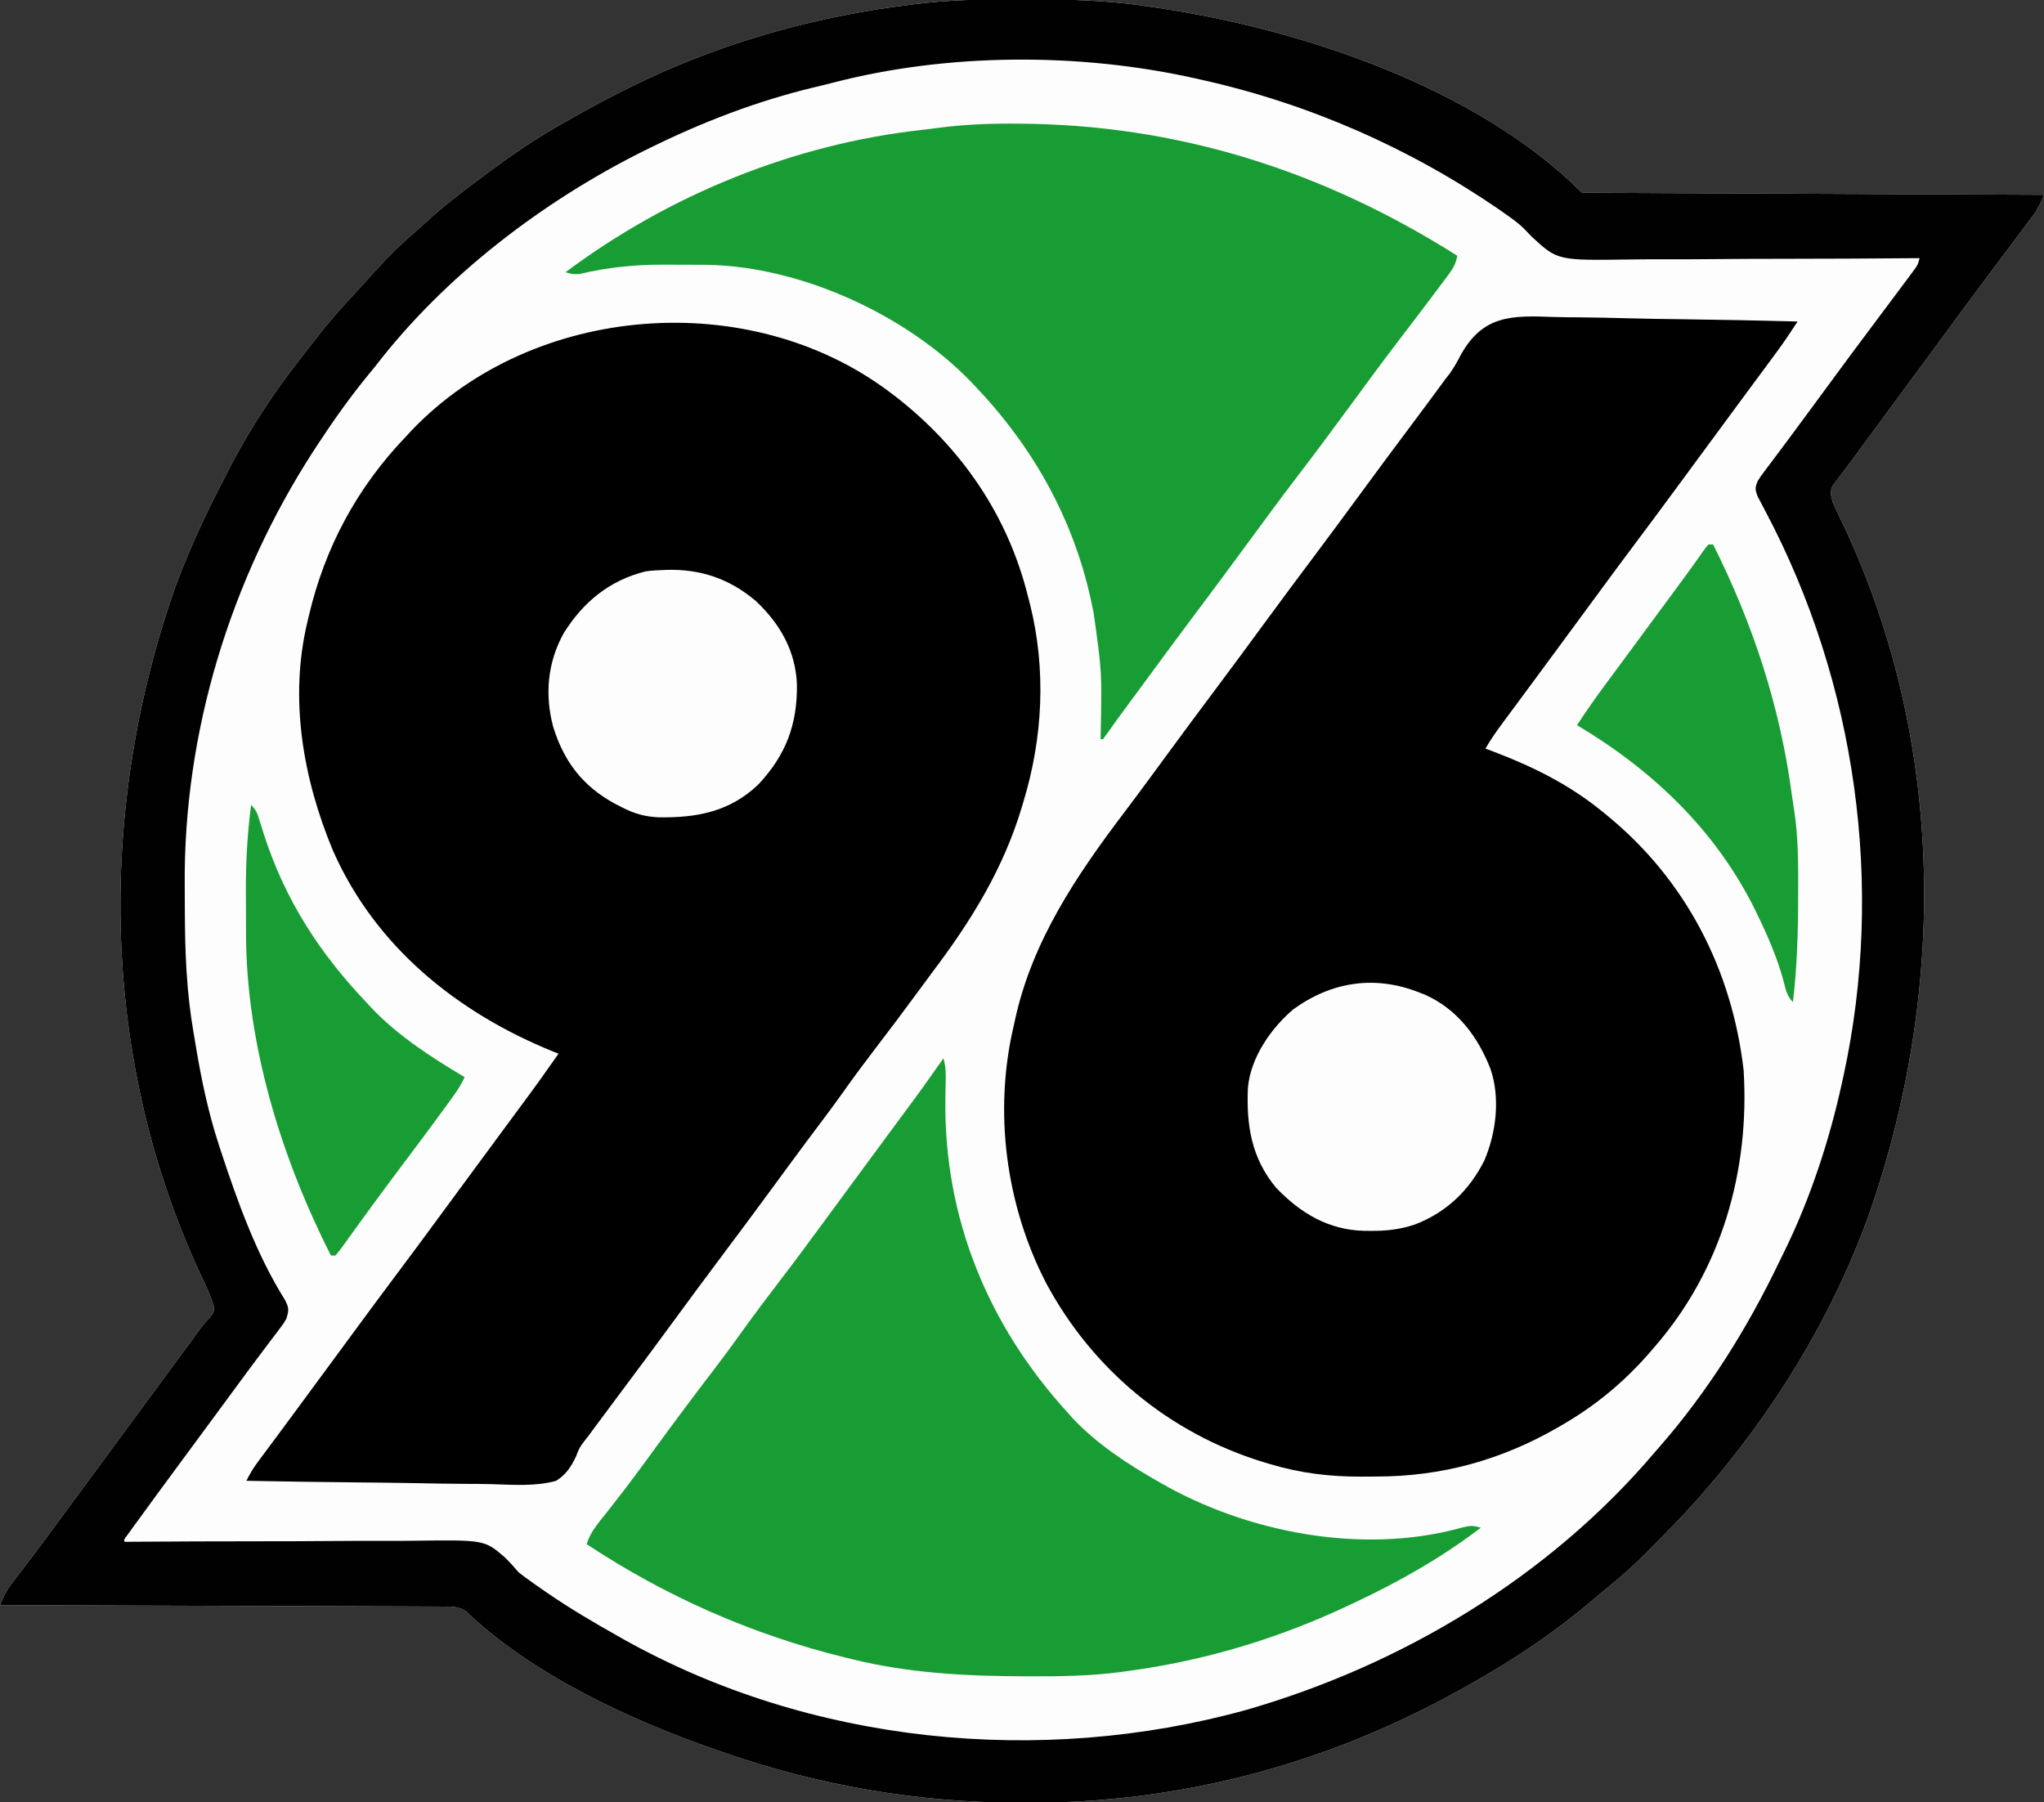 <?xml version="1.0" encoding="UTF-8"?>
<svg xmlns="http://www.w3.org/2000/svg" version="1.1" width="871" height="768">
  <rect width="100%" height="100%" fill="#333333" stroke="none"/>
  <path d="M0 0 C1.822 0.002 1.822 0.002 3.681 0.005 C21.323 0.043 38.556 0.504 56 3.312 C56.97 3.457 57.94 3.602 58.939 3.75 C119.785 12.852 194.28 37.593 239 82.312 C241.542 82.423 244.057 82.467 246.599 82.471 C247.807 82.478 247.807 82.478 249.039 82.486 C251.759 82.501 254.478 82.509 257.198 82.518 C259.139 82.527 261.08 82.537 263.021 82.548 C268.307 82.575 273.594 82.596 278.881 82.616 C284.4 82.638 289.919 82.665 295.437 82.692 C305.896 82.742 316.354 82.787 326.812 82.83 C338.715 82.879 350.619 82.934 362.522 82.99 C387.014 83.103 411.507 83.21 436 83.312 C434.686 86.708 433.348 89.475 431.164 92.395 C430.601 93.153 430.037 93.912 429.457 94.693 C428.852 95.496 428.248 96.298 427.625 97.125 C426.997 97.967 426.369 98.81 425.723 99.678 C423.821 102.227 421.911 104.77 420 107.312 C418.966 108.691 417.932 110.07 416.898 111.449 C415.446 113.386 413.992 115.323 412.537 117.258 C406.898 124.762 401.342 132.327 395.782 139.889 C392.858 143.866 389.929 147.839 387 151.812 C385.833 153.396 384.667 154.979 383.5 156.562 C376.5 166.062 376.5 166.062 374.748 168.44 C373.587 170.016 372.426 171.592 371.265 173.168 C368.265 177.241 365.262 181.312 362.254 185.379 C359.32 189.346 356.4 193.322 353.484 197.302 C352.183 199.065 350.863 200.811 349.531 202.551 C348.557 203.856 348.557 203.856 347.562 205.188 C347.028 205.886 346.493 206.585 345.941 207.305 C344.661 210.036 345.249 211.419 346 214.312 C346.666 215.919 347.388 217.504 348.152 219.066 C348.594 219.989 349.036 220.911 349.491 221.861 C350.207 223.353 350.207 223.353 350.938 224.875 C394.18 317.322 394.634 423.942 360.944 519.197 C345.132 562.518 320.383 602.737 290 637.312 C289.211 638.214 288.422 639.115 287.609 640.043 C281.455 646.904 274.988 653.456 268.5 660 C267.201 661.319 267.201 661.319 265.875 662.664 C259.897 668.65 253.606 674.036 247 679.312 C245.973 680.176 244.949 681.045 243.934 681.922 C224.464 698.619 202.616 712.313 180 724.312 C179.361 724.652 178.722 724.992 178.063 725.341 C173.429 727.78 168.735 730.077 164 732.312 C163.126 732.726 162.252 733.14 161.351 733.566 C121.51 752.216 77.891 763.844 34 767.312 C32.94 767.399 31.88 767.485 30.788 767.573 C20.891 768.311 11.046 768.515 1.125 768.5 C0.316 768.499 -0.493 768.498 -1.326 768.497 C-43.941 768.391 -85.714 761.252 -126 747.312 C-127.464 746.812 -127.464 746.812 -128.958 746.302 C-165.675 733.632 -208.362 713.988 -236.623 686.748 C-239.975 684.724 -243.121 684.889 -246.922 684.914 C-248.128 684.904 -248.128 684.904 -249.358 684.894 C-252.054 684.875 -254.75 684.878 -257.446 684.88 C-259.378 684.871 -261.309 684.861 -263.241 684.849 C-268.489 684.822 -273.736 684.812 -278.984 684.806 C-284.466 684.797 -289.949 684.771 -295.432 684.746 C-305.815 684.703 -316.199 684.674 -326.583 684.651 C-338.404 684.624 -350.225 684.58 -362.046 684.535 C-386.364 684.442 -410.682 684.37 -435 684.312 C-433.66 680.838 -432.283 678.079 -430.016 675.117 C-429.417 674.329 -428.819 673.541 -428.203 672.728 C-427.558 671.89 -426.914 671.051 -426.25 670.188 C-424.881 668.385 -423.512 666.581 -422.145 664.777 C-421.451 663.865 -420.757 662.952 -420.042 662.011 C-416.97 657.951 -413.951 653.853 -410.938 649.75 C-410.365 648.971 -409.792 648.192 -409.202 647.39 C-408.046 645.817 -406.89 644.245 -405.734 642.671 C-402.826 638.716 -399.913 634.764 -397 630.812 C-395.833 629.229 -394.667 627.646 -393.5 626.062 C-386.5 616.562 -379.5 607.062 -372.5 597.562 C-371.922 596.778 -371.343 595.993 -370.748 595.184 C-369.589 593.612 -368.431 592.04 -367.272 590.468 C-364.228 586.338 -361.186 582.206 -358.148 578.07 C-357.517 577.211 -356.885 576.352 -356.234 575.467 C-355.028 573.825 -353.822 572.184 -352.617 570.541 C-351.797 569.426 -351.797 569.426 -350.961 568.289 C-350.453 567.592 -349.945 566.895 -349.421 566.177 C-348 564.312 -348 564.312 -345.539 561.648 C-343.756 559.402 -343.756 559.402 -343.973 556.605 C-345.389 552.066 -347.382 547.906 -349.438 543.625 C-391.573 453.056 -394.367 347.696 -360.391 250.652 C-354.875 235.771 -348.32 221.293 -340.989 207.221 C-339.975 205.264 -338.985 203.297 -337.996 201.328 C-328.933 183.498 -317.959 166.875 -305.519 151.232 C-304.047 149.372 -302.602 147.495 -301.164 145.609 C-295.294 137.947 -289.015 130.817 -282.392 123.801 C-280.305 121.569 -278.279 119.284 -276.25 117 C-270.542 110.644 -264.583 104.697 -258.098 99.137 C-256.667 97.893 -255.259 96.623 -253.871 95.332 C-246.039 88.057 -237.566 81.687 -229 75.312 C-227.868 74.468 -227.868 74.468 -226.714 73.605 C-216.798 66.229 -206.754 59.402 -196 53.312 C-194.941 52.708 -194.941 52.708 -193.86 52.091 C-183.416 46.143 -172.868 40.448 -162 35.312 C-161.223 34.942 -160.445 34.571 -159.644 34.189 C-124.236 17.509 -85.796 7.036 -47 2.312 C-46.322 2.226 -45.644 2.14 -44.946 2.051 C-29.967 0.186 -15.081 -0.046 0 0 Z " fill="#FCFDFC" transform="translate(435,-0.312)"></path>
  <path d="M0 0 C0.831 0.623 1.663 1.245 2.52 1.887 C30.464 23.582 50.441 52.449 59 87 C59.294 88.115 59.588 89.23 59.891 90.379 C66.901 118.385 65.404 147.501 57 175 C56.795 175.687 56.591 176.375 56.38 177.083 C48.577 203.056 35.028 225.108 18.79 246.618 C16.448 249.735 14.146 252.88 11.844 256.027 C6.234 263.69 0.524 271.272 -5.25 278.812 C-10.085 285.127 -14.84 291.477 -19.424 297.977 C-22.458 302.271 -25.585 306.489 -28.75 310.688 C-33.159 316.538 -37.533 322.412 -41.875 328.312 C-42.461 329.108 -43.046 329.904 -43.65 330.724 C-46.015 333.939 -48.379 337.155 -50.743 340.372 C-57.909 350.125 -65.12 359.843 -72.392 369.517 C-78.989 378.3 -85.497 387.148 -92 396 C-98.633 405.025 -105.267 414.049 -112 423 C-116.402 428.855 -120.775 434.731 -125.125 440.625 C-125.663 441.352 -126.2 442.079 -126.754 442.828 C-127.56 443.923 -127.56 443.923 -128.383 445.039 C-128.944 445.754 -129.505 446.469 -130.083 447.206 C-132.137 450.003 -132.137 450.003 -133.491 453.499 C-135.538 457.903 -137.821 461.386 -142 464 C-150.879 466.489 -160.524 465.676 -169.669 465.42 C-173.341 465.331 -177.014 465.324 -180.687 465.307 C-187.63 465.264 -194.569 465.149 -201.511 465.008 C-209.418 464.851 -217.326 464.775 -225.235 464.705 C-241.492 464.559 -257.746 464.313 -274 464 C-272.61 461.155 -271.127 458.663 -269.234 456.121 C-268.681 455.375 -268.128 454.628 -267.559 453.859 C-266.962 453.06 -266.365 452.261 -265.75 451.438 C-264.474 449.718 -263.198 447.997 -261.922 446.277 C-261.269 445.399 -260.616 444.521 -259.943 443.617 C-256.95 439.587 -253.976 435.543 -251 431.5 C-249.833 429.917 -248.667 428.333 -247.5 426.75 C-246.634 425.574 -246.634 425.574 -245.75 424.375 C-244 422 -242.25 419.625 -240.5 417.25 C-239.634 416.074 -239.634 416.074 -238.75 414.874 C-237.585 413.293 -236.42 411.712 -235.254 410.132 C-232.311 406.137 -229.369 402.142 -226.43 398.145 C-220.502 390.085 -214.548 382.047 -208.534 374.051 C-202.897 366.548 -197.341 358.985 -191.782 351.423 C-188.858 347.447 -185.929 343.474 -183 339.5 C-181.833 337.917 -180.667 336.333 -179.5 334.75 C-172.5 325.25 -172.5 325.25 -170.748 322.873 C-169.587 321.297 -168.426 319.721 -167.265 318.145 C-164.265 314.072 -161.262 310.001 -158.254 305.934 C-149.48 294.072 -149.48 294.072 -141 282 C-141.681 281.732 -142.361 281.464 -143.062 281.188 C-183.983 264.645 -219.035 236.495 -237.15 195.39 C-249.884 164.804 -255.855 130.664 -248 98 C-247.823 97.235 -247.646 96.47 -247.464 95.682 C-240.585 66.287 -226.907 40.812 -206 19 C-204.776 17.681 -204.776 17.681 -203.527 16.336 C-151.855 -37.696 -59.731 -44.912 0 0 Z " fill="#000000" transform="translate(379,167)"></path>
  <path d="M0 0 C3.661 0.12 7.323 0.13 10.986 0.152 C17.902 0.211 24.812 0.367 31.725 0.558 C39.603 0.772 47.482 0.875 55.362 0.97 C71.554 1.168 87.739 1.502 103.926 1.926 C102.993 3.336 102.058 4.745 101.123 6.154 C100.603 6.938 100.083 7.723 99.547 8.531 C96.949 12.37 94.191 16.084 91.426 19.801 C90.186 21.476 88.947 23.15 87.707 24.825 C87.079 25.672 86.452 26.518 85.805 27.39 C82.837 31.396 79.882 35.412 76.926 39.426 C75.759 41.01 74.593 42.593 73.426 44.176 C72.56 45.352 72.56 45.352 71.676 46.551 C69.926 48.926 68.176 51.301 66.426 53.676 C65.848 54.46 65.271 55.244 64.675 56.052 C63.51 57.633 62.345 59.214 61.18 60.795 C58.237 64.789 55.295 68.784 52.356 72.782 C46.428 80.842 40.474 88.88 34.46 96.875 C28.823 104.379 23.267 111.942 17.708 119.503 C14.784 123.48 11.854 127.453 8.926 131.426 C7.759 133.01 6.592 134.593 5.426 136.176 C-1.574 145.676 -1.574 145.676 -3.327 148.055 C-4.485 149.627 -5.643 151.199 -6.8 152.771 C-9.847 156.908 -12.9 161.042 -15.961 165.169 C-16.597 166.028 -17.233 166.887 -17.889 167.772 C-19.106 169.415 -20.324 171.057 -21.545 172.698 C-24.246 176.349 -26.84 179.963 -29.074 183.926 C-27.839 184.388 -26.604 184.849 -25.332 185.325 C-8.508 191.748 6.942 199.441 20.926 210.926 C21.488 211.383 22.049 211.839 22.628 212.309 C56.194 239.704 75.947 277.999 80.926 320.926 C83.574 363.999 71.5 406.093 42.926 438.926 C42.119 439.866 41.312 440.806 40.481 441.774 C29.891 453.859 17.823 463.873 3.926 471.926 C3.234 472.331 2.543 472.736 1.83 473.153 C-22.367 487.113 -47.8 494.115 -75.676 494.112 C-77.741 494.114 -79.805 494.132 -81.869 494.151 C-95.236 494.21 -108.051 492.676 -120.887 488.801 C-122.423 488.343 -122.423 488.343 -123.99 487.875 C-163.877 475.59 -196.637 448.397 -216.324 411.614 C-233.494 378.371 -238.744 338.533 -230.074 301.926 C-229.913 301.179 -229.752 300.432 -229.586 299.663 C-222.279 265.94 -203.33 237.956 -182.832 210.899 C-179.184 206.084 -175.589 201.231 -172.012 196.364 C-171.44 195.586 -170.867 194.809 -170.278 194.007 C-168.543 191.648 -166.808 189.287 -165.074 186.926 C-157.959 177.246 -150.83 167.579 -143.608 157.978 C-136.78 148.888 -130.062 139.716 -123.331 130.554 C-116.165 120.801 -108.954 111.084 -101.682 101.409 C-95.086 92.626 -88.578 83.779 -82.074 74.926 C-74.959 65.246 -67.83 55.579 -60.608 45.978 C-55.723 39.475 -50.9 32.928 -46.082 26.376 C-45.498 25.633 -44.915 24.889 -44.314 24.124 C-42.494 21.526 -41.116 19.109 -39.683 16.303 C-30.186 -0.833 -18.033 -0.692 0 0 Z " fill="#000000" transform="translate(662.074,135.074)"></path>
  <path d="M0 0 C1.822 0.002 1.822 0.002 3.681 0.005 C21.323 0.043 38.556 0.504 56 3.312 C56.97 3.457 57.94 3.602 58.939 3.75 C119.785 12.852 194.28 37.593 239 82.312 C241.542 82.423 244.057 82.467 246.599 82.471 C247.807 82.478 247.807 82.478 249.039 82.486 C251.759 82.501 254.478 82.509 257.198 82.518 C259.139 82.527 261.08 82.537 263.021 82.548 C268.307 82.575 273.594 82.596 278.881 82.616 C284.4 82.638 289.919 82.665 295.437 82.692 C305.896 82.742 316.354 82.787 326.812 82.83 C338.715 82.879 350.619 82.934 362.522 82.99 C387.014 83.103 411.507 83.21 436 83.312 C434.686 86.708 433.348 89.475 431.164 92.395 C430.601 93.153 430.037 93.912 429.457 94.693 C428.852 95.496 428.248 96.298 427.625 97.125 C426.997 97.967 426.369 98.81 425.723 99.678 C423.821 102.227 421.911 104.77 420 107.312 C418.966 108.691 417.932 110.07 416.898 111.449 C415.446 113.386 413.992 115.323 412.537 117.258 C406.898 124.762 401.342 132.327 395.782 139.889 C392.858 143.866 389.929 147.839 387 151.812 C385.833 153.396 384.667 154.979 383.5 156.562 C376.5 166.062 376.5 166.062 374.748 168.44 C373.587 170.016 372.426 171.592 371.265 173.168 C368.265 177.241 365.262 181.312 362.254 185.379 C359.32 189.346 356.4 193.322 353.484 197.302 C352.183 199.065 350.863 200.811 349.531 202.551 C348.557 203.856 348.557 203.856 347.562 205.188 C347.028 205.886 346.493 206.585 345.941 207.305 C344.661 210.036 345.249 211.419 346 214.312 C346.666 215.919 347.388 217.504 348.152 219.066 C348.594 219.989 349.036 220.911 349.491 221.861 C350.207 223.353 350.207 223.353 350.938 224.875 C394.18 317.322 394.634 423.942 360.944 519.197 C345.132 562.518 320.383 602.737 290 637.312 C289.211 638.214 288.422 639.115 287.609 640.043 C281.455 646.904 274.988 653.456 268.5 660 C267.201 661.319 267.201 661.319 265.875 662.664 C259.897 668.65 253.606 674.036 247 679.312 C245.973 680.176 244.949 681.045 243.934 681.922 C224.464 698.619 202.616 712.313 180 724.312 C179.361 724.652 178.722 724.992 178.063 725.341 C173.429 727.78 168.735 730.077 164 732.312 C163.126 732.726 162.252 733.14 161.351 733.566 C121.51 752.216 77.891 763.844 34 767.312 C32.94 767.399 31.88 767.485 30.788 767.573 C20.891 768.311 11.046 768.515 1.125 768.5 C0.316 768.499 -0.493 768.498 -1.326 768.497 C-43.941 768.391 -85.714 761.252 -126 747.312 C-127.464 746.812 -127.464 746.812 -128.958 746.302 C-165.675 733.632 -208.362 713.988 -236.623 686.748 C-239.975 684.724 -243.121 684.889 -246.922 684.914 C-248.128 684.904 -248.128 684.904 -249.358 684.894 C-252.054 684.875 -254.75 684.878 -257.446 684.88 C-259.378 684.871 -261.309 684.861 -263.241 684.849 C-268.489 684.822 -273.736 684.812 -278.984 684.806 C-284.466 684.797 -289.949 684.771 -295.432 684.746 C-305.815 684.703 -316.199 684.674 -326.583 684.651 C-338.404 684.624 -350.225 684.58 -362.046 684.535 C-386.364 684.442 -410.682 684.37 -435 684.312 C-433.66 680.838 -432.283 678.079 -430.016 675.117 C-429.417 674.329 -428.819 673.541 -428.203 672.728 C-427.558 671.89 -426.914 671.051 -426.25 670.188 C-424.881 668.385 -423.512 666.581 -422.145 664.777 C-421.451 663.865 -420.757 662.952 -420.042 662.011 C-416.97 657.951 -413.951 653.853 -410.938 649.75 C-410.365 648.971 -409.792 648.192 -409.202 647.39 C-408.046 645.817 -406.89 644.245 -405.734 642.671 C-402.826 638.716 -399.913 634.764 -397 630.812 C-395.833 629.229 -394.667 627.646 -393.5 626.062 C-386.5 616.562 -379.5 607.062 -372.5 597.562 C-371.922 596.778 -371.343 595.993 -370.748 595.184 C-369.589 593.612 -368.431 592.04 -367.272 590.468 C-364.228 586.338 -361.186 582.206 -358.148 578.07 C-357.517 577.211 -356.885 576.352 -356.234 575.467 C-355.028 573.825 -353.822 572.184 -352.617 570.541 C-351.797 569.426 -351.797 569.426 -350.961 568.289 C-350.453 567.592 -349.945 566.895 -349.421 566.177 C-348 564.312 -348 564.312 -345.539 561.648 C-343.756 559.402 -343.756 559.402 -343.973 556.605 C-345.389 552.066 -347.382 547.906 -349.438 543.625 C-391.573 453.056 -394.367 347.696 -360.391 250.652 C-354.875 235.771 -348.32 221.293 -340.989 207.221 C-339.975 205.264 -338.985 203.297 -337.996 201.328 C-328.933 183.498 -317.959 166.875 -305.519 151.232 C-304.047 149.372 -302.602 147.495 -301.164 145.609 C-295.294 137.947 -289.015 130.817 -282.392 123.801 C-280.305 121.569 -278.279 119.284 -276.25 117 C-270.542 110.644 -264.583 104.697 -258.098 99.137 C-256.667 97.893 -255.259 96.623 -253.871 95.332 C-246.039 88.057 -237.566 81.687 -229 75.312 C-227.868 74.468 -227.868 74.468 -226.714 73.605 C-216.798 66.229 -206.754 59.402 -196 53.312 C-194.941 52.708 -194.941 52.708 -193.86 52.091 C-183.416 46.143 -172.868 40.448 -162 35.312 C-161.223 34.942 -160.445 34.571 -159.644 34.189 C-124.236 17.509 -85.796 7.036 -47 2.312 C-46.322 2.226 -45.644 2.14 -44.946 2.051 C-29.967 0.186 -15.081 -0.046 0 0 Z M-80.422 35.646 C-83.096 36.337 -85.778 36.978 -88.465 37.613 C-112.643 43.452 -135.707 52.339 -158 63.312 C-158.838 63.725 -159.676 64.137 -160.54 64.562 C-203.564 85.961 -245.605 117.999 -275 156.312 C-275.908 157.424 -276.82 158.531 -277.734 159.637 C-285.803 169.432 -293.054 179.696 -300 190.312 C-300.701 191.384 -300.701 191.384 -301.417 192.478 C-336.825 247.196 -356.855 312.516 -356.281 377.743 C-356.25 381.338 -356.24 384.932 -356.234 388.527 C-356.179 405.906 -355.541 422.82 -352.581 439.967 C-352.189 442.244 -351.811 444.523 -351.436 446.803 C-349.117 460.649 -346.219 474.383 -341.875 487.75 C-341.581 488.658 -341.288 489.565 -340.985 490.501 C-333.839 512.183 -325.784 534.791 -313.586 554.207 C-311.762 557.778 -311.885 558.595 -313 562.312 C-314.177 564.323 -314.177 564.323 -315.668 566.289 C-316.502 567.404 -316.502 567.404 -317.354 568.541 C-317.959 569.332 -318.564 570.123 -319.188 570.938 C-320.473 572.648 -321.758 574.359 -323.043 576.07 C-323.702 576.942 -324.361 577.814 -325.041 578.712 C-328.061 582.721 -331.029 586.767 -334 590.812 C-335.166 592.396 -336.333 593.979 -337.5 595.562 C-338.077 596.346 -338.655 597.13 -339.25 597.938 C-344.5 605.062 -344.5 605.062 -346.25 607.438 C-347.416 609.02 -348.582 610.603 -349.748 612.185 C-352.674 616.158 -355.603 620.129 -358.535 624.098 C-364.512 632.189 -370.467 640.296 -376.375 648.438 C-376.941 649.214 -377.507 649.991 -378.09 650.791 C-378.604 651.502 -379.119 652.213 -379.648 652.945 C-380.104 653.573 -380.559 654.201 -381.029 654.848 C-382.092 656.159 -382.092 656.159 -382 657.312 C-380.838 657.304 -380.838 657.304 -379.652 657.295 C-360.745 657.155 -341.839 657.082 -322.931 657.082 C-313.787 657.08 -304.644 657.057 -295.5 656.98 C-287.524 656.913 -279.55 656.889 -271.573 656.914 C-267.355 656.927 -263.139 656.918 -258.921 656.859 C-228.475 656.452 -228.475 656.452 -219.633 664.163 C-217.638 666.137 -215.84 668.186 -214 670.312 C-212.348 671.62 -210.667 672.892 -208.934 674.09 C-208.193 674.616 -207.452 675.142 -206.689 675.685 C-205.575 676.459 -205.575 676.459 -204.438 677.25 C-203.609 677.827 -202.78 678.404 -201.926 678.999 C-192.262 685.632 -182.21 691.566 -172 697.312 C-171.219 697.755 -170.437 698.198 -169.632 698.655 C-89.942 743.447 8.16 753.197 95.875 729 C162.349 709.88 224.977 672.369 270 619.312 C270.786 618.415 271.573 617.518 272.383 616.594 C292.85 593.088 309.508 566.473 322.986 538.414 C323.659 537.019 324.34 535.629 325.029 534.242 C336.258 511.576 344.654 486.037 350 461.312 C350.207 460.379 350.413 459.446 350.626 458.485 C368.144 377.674 355.988 291.205 317.332 218.247 C316.753 217.135 316.174 216.024 315.578 214.879 C315.056 213.899 314.535 212.918 313.997 211.908 C312.893 209.035 312.786 208.091 314 205.312 C315.177 203.416 315.177 203.416 316.668 201.434 C317.224 200.687 317.78 199.941 318.354 199.172 C318.959 198.373 319.564 197.573 320.188 196.75 C321.473 195.03 322.758 193.31 324.043 191.59 C324.702 190.712 325.361 189.834 326.041 188.929 C329.052 184.908 332.025 180.86 335 176.812 C336.164 175.233 337.328 173.654 338.492 172.074 C340.853 168.87 343.213 165.664 345.57 162.457 C351.016 155.052 356.475 147.659 362 140.312 C366.577 134.219 371.144 128.118 375.688 122 C376.3 121.181 376.913 120.362 377.545 119.518 C378.395 118.37 378.395 118.37 379.262 117.199 C379.767 116.521 380.272 115.842 380.792 115.143 C382.175 113.219 382.175 113.219 383 110.312 C381.841 110.323 381.841 110.323 380.658 110.333 C361.783 110.495 342.91 110.585 324.035 110.595 C314.906 110.601 305.779 110.632 296.651 110.72 C288.688 110.798 280.725 110.828 272.762 110.805 C268.551 110.794 264.343 110.805 260.132 110.872 C228.755 111.345 228.755 111.345 217.846 101.301 C216.739 100.19 215.648 99.062 214.577 97.915 C212.049 95.347 209.192 93.385 206.25 91.312 C205.622 90.863 204.993 90.413 204.345 89.95 C165.878 63.429 122.611 44.432 77 34.312 C75.721 34.021 75.721 34.021 74.416 33.724 C25.072 22.653 -31.44 22.829 -80.422 35.646 Z " fill="#010101" transform="translate(435,-0.312)"></path>
  <path d="M0 0 C1.154 3.626 1.054 6.946 0.957 10.73 C0.931 12.092 0.906 13.454 0.883 14.816 C0.871 15.529 0.858 16.242 0.845 16.976 C0.092 67.804 18.924 113.648 53 151 C53.66 151.744 54.32 152.488 55 153.254 C65.086 164.037 78.225 172.753 91 180 C91.853 180.492 91.853 180.492 92.723 180.994 C129.412 202.04 177.886 211.344 219.205 200.417 C219.904 200.225 220.604 200.033 221.324 199.836 C224.773 199.052 225.823 199.009 229 200 C212.37 212.707 193.943 223.147 175 232 C174.254 232.354 173.508 232.707 172.739 233.072 C143.044 247.093 111.585 256.623 79 261 C77.727 261.176 76.455 261.352 75.144 261.533 C62.721 263.143 50.389 263.357 37.875 263.312 C36.828 263.311 35.782 263.31 34.703 263.308 C9.879 263.245 -14.807 261.992 -39 256 C-40.463 255.644 -40.463 255.644 -41.956 255.282 C-81.404 245.564 -118.113 229.416 -152 207 C-150.405 201.786 -147.107 198.056 -143.75 193.875 C-138.723 187.515 -133.792 181.102 -129 174.562 C-128.422 173.775 -127.844 172.987 -127.249 172.175 C-125.497 169.784 -123.749 167.392 -122 165 C-114.073 154.169 -106.053 143.421 -97.891 132.766 C-93.67 127.239 -89.545 121.656 -85.5 116 C-80.149 108.517 -74.61 101.193 -69.016 93.891 C-62.813 85.783 -56.75 77.578 -50.718 69.343 C-47.819 65.39 -44.909 61.445 -42 57.5 C-40.833 55.917 -39.667 54.333 -38.5 52.75 C-31.5 43.25 -31.5 43.25 -29.748 40.873 C-28.587 39.297 -27.426 37.721 -26.265 36.145 C-23.265 32.072 -20.262 28.001 -17.254 23.934 C-8.48 12.072 -8.48 12.072 0 0 Z " fill="#179D33" transform="translate(402,451)"></path>
  <path d="M0 0 C0.814 0.001 1.627 0.003 2.466 0.005 C70.493 0.226 132.692 20.04 189.938 56.312 C189.326 59.502 188.277 61.529 186.34 64.121 C185.794 64.857 185.248 65.593 184.686 66.352 C184.088 67.143 183.491 67.935 182.875 68.75 C182.253 69.584 181.631 70.418 180.99 71.277 C175.68 78.379 170.294 85.424 164.906 92.468 C158.135 101.332 151.527 110.313 144.938 119.312 C137.029 130.113 129.037 140.839 120.903 151.472 C114.72 159.567 108.671 167.757 102.651 175.974 C94.346 187.308 85.988 198.598 77.545 209.83 C71.548 217.815 65.624 225.853 59.711 233.901 C57.852 236.429 55.989 238.955 54.125 241.48 C53.183 242.757 53.183 242.757 52.223 244.058 C51.03 245.675 49.836 247.292 48.642 248.908 C48.099 249.645 47.556 250.382 46.996 251.141 C46.48 251.84 45.965 252.539 45.433 253.26 C43.964 255.277 42.529 257.315 41.098 259.359 C40.385 260.334 39.672 261.308 38.938 262.312 C38.608 262.312 38.278 262.312 37.938 262.312 C37.953 261.352 37.969 260.391 37.985 259.401 C38.506 233.691 38.506 233.691 34.938 208.312 C34.57 206.566 34.203 204.82 33.836 203.074 C26.184 167.924 8.758 137.16 -16.062 111.312 C-16.593 110.757 -17.124 110.202 -17.67 109.629 C-45.29 81.275 -89.677 61.011 -129.259 60.167 C-130.687 60.154 -132.115 60.147 -133.543 60.145 C-134.318 60.141 -135.094 60.138 -135.892 60.134 C-137.522 60.129 -139.151 60.127 -140.781 60.127 C-143.227 60.125 -145.673 60.107 -148.119 60.088 C-160.386 60.044 -172.001 61.202 -183.977 64.043 C-186.281 64.341 -187.864 64.014 -190.062 63.312 C-146.078 30.397 -92.66 8.605 -37.974 2.645 C-35.74 2.39 -33.51 2.105 -31.282 1.806 C-20.824 0.426 -10.543 -0.048 0 0 Z " fill="#179D33" transform="translate(431.062,52.688)"></path>
  <path d="M0 0 C0.736 0.289 1.472 0.578 2.23 0.875 C16.003 7.033 24.7 18.651 30.09 32.371 C34.378 44.757 32.596 59.451 27.594 71.344 C21.241 84.169 11.271 93.746 -2.221 98.838 C-8.464 100.909 -14.256 101.546 -20.812 101.5 C-22.255 101.491 -22.255 101.491 -23.728 101.483 C-38.868 101.104 -50.809 94.003 -61.184 83.168 C-71.77 70.533 -73.973 56.317 -73.222 40.335 C-72.008 27.57 -63.414 15.183 -53.879 7.074 C-37.409 -4.792 -18.977 -7.559 0 0 Z " fill="#FDFDFD" transform="translate(605,423)"></path>
  <path d="M0 0 C14.837 -0.485 27.269 3.771 38.551 13.402 C48.791 23.14 55.297 34.505 55.893 48.796 C56.1 65.851 51.237 78.825 39.488 91.402 C27.334 103.039 13.232 105.689 -2.996 105.426 C-8.828 105.193 -13.524 103.847 -18.699 101.152 C-19.716 100.632 -20.733 100.111 -21.781 99.574 C-35.392 92.123 -43.367 81.738 -47.973 66.879 C-51.634 53.141 -50.39 39.35 -43.449 26.902 C-35.196 13.687 -23.972 4.458 -8.582 0.625 C-5.729 0.193 -2.879 0.162 0 0 Z " fill="#FDFDFD" transform="translate(283.699,242.848)"></path>
  <path d="M0 0 C0.66 0 1.32 0 2 0 C19.101 34.134 30.675 69.442 35.635 107.345 C35.901 109.281 36.2 111.213 36.517 113.141 C38.287 124.582 38.308 135.884 38.25 147.438 C38.247 148.957 38.247 148.957 38.245 150.507 C38.214 165.424 37.785 180.175 36 195 C33.261 192.261 32.836 189.143 31.875 185.5 C29.183 175.881 25.355 166.974 21 158 C20.682 157.343 20.363 156.685 20.035 156.008 C3.281 121.943 -23.696 96.261 -56 77 C-52.01 70.902 -47.849 64.971 -43.5 59.125 C-42.26 57.451 -41.021 55.776 -39.781 54.102 C-39.153 53.255 -38.526 52.408 -37.879 51.536 C-34.911 47.53 -31.956 43.515 -29 39.5 C-27.841 37.927 -26.682 36.354 -25.523 34.781 C-24.947 33.999 -24.37 33.216 -23.776 32.41 C-21.948 29.929 -20.119 27.449 -18.289 24.969 C-17.68 24.142 -17.07 23.316 -16.442 22.464 C-15.247 20.844 -14.051 19.224 -12.854 17.604 C-10.348 14.209 -7.852 10.809 -5.414 7.363 C-4.7 6.357 -3.986 5.35 -3.25 4.312 C-2.657 3.463 -2.064 2.614 -1.453 1.738 C-0.734 0.878 -0.734 0.878 0 0 Z " fill="#189D34" transform="translate(728,232)"></path>
  <path d="M0 0 C2.299 2.299 2.713 3.766 3.664 6.848 C3.977 7.837 4.29 8.826 4.613 9.846 C4.947 10.907 5.281 11.969 5.625 13.062 C14.561 40.526 29.167 63.165 49 84 C49.692 84.757 50.384 85.513 51.098 86.293 C62.526 98.382 76.796 107.531 91 116 C89.7 118.736 88.264 121.173 86.488 123.625 C85.986 124.321 85.483 125.017 84.965 125.734 C84.42 126.482 83.874 127.23 83.312 128 C82.739 128.79 82.166 129.579 81.576 130.393 C76.671 137.128 71.679 143.797 66.668 150.454 C62.331 156.217 58.026 162.004 53.75 167.812 C53.177 168.589 52.605 169.365 52.015 170.165 C49.238 173.936 46.479 177.718 43.75 181.523 C42.989 182.58 42.989 182.58 42.212 183.657 C41.26 184.979 40.314 186.304 39.374 187.634 C38.298 189.126 37.155 190.569 36 192 C35.34 192 34.68 192 34 192 C12.787 150.112 -2.109 101.964 -2.168 54.629 C-2.171 53.667 -2.175 52.705 -2.178 51.714 C-2.183 49.688 -2.185 47.662 -2.185 45.636 C-2.187 42.602 -2.206 39.568 -2.225 36.533 C-2.259 24.223 -1.581 12.209 0 0 Z " fill="#189D34" transform="translate(107,343)"></path>
</svg>
